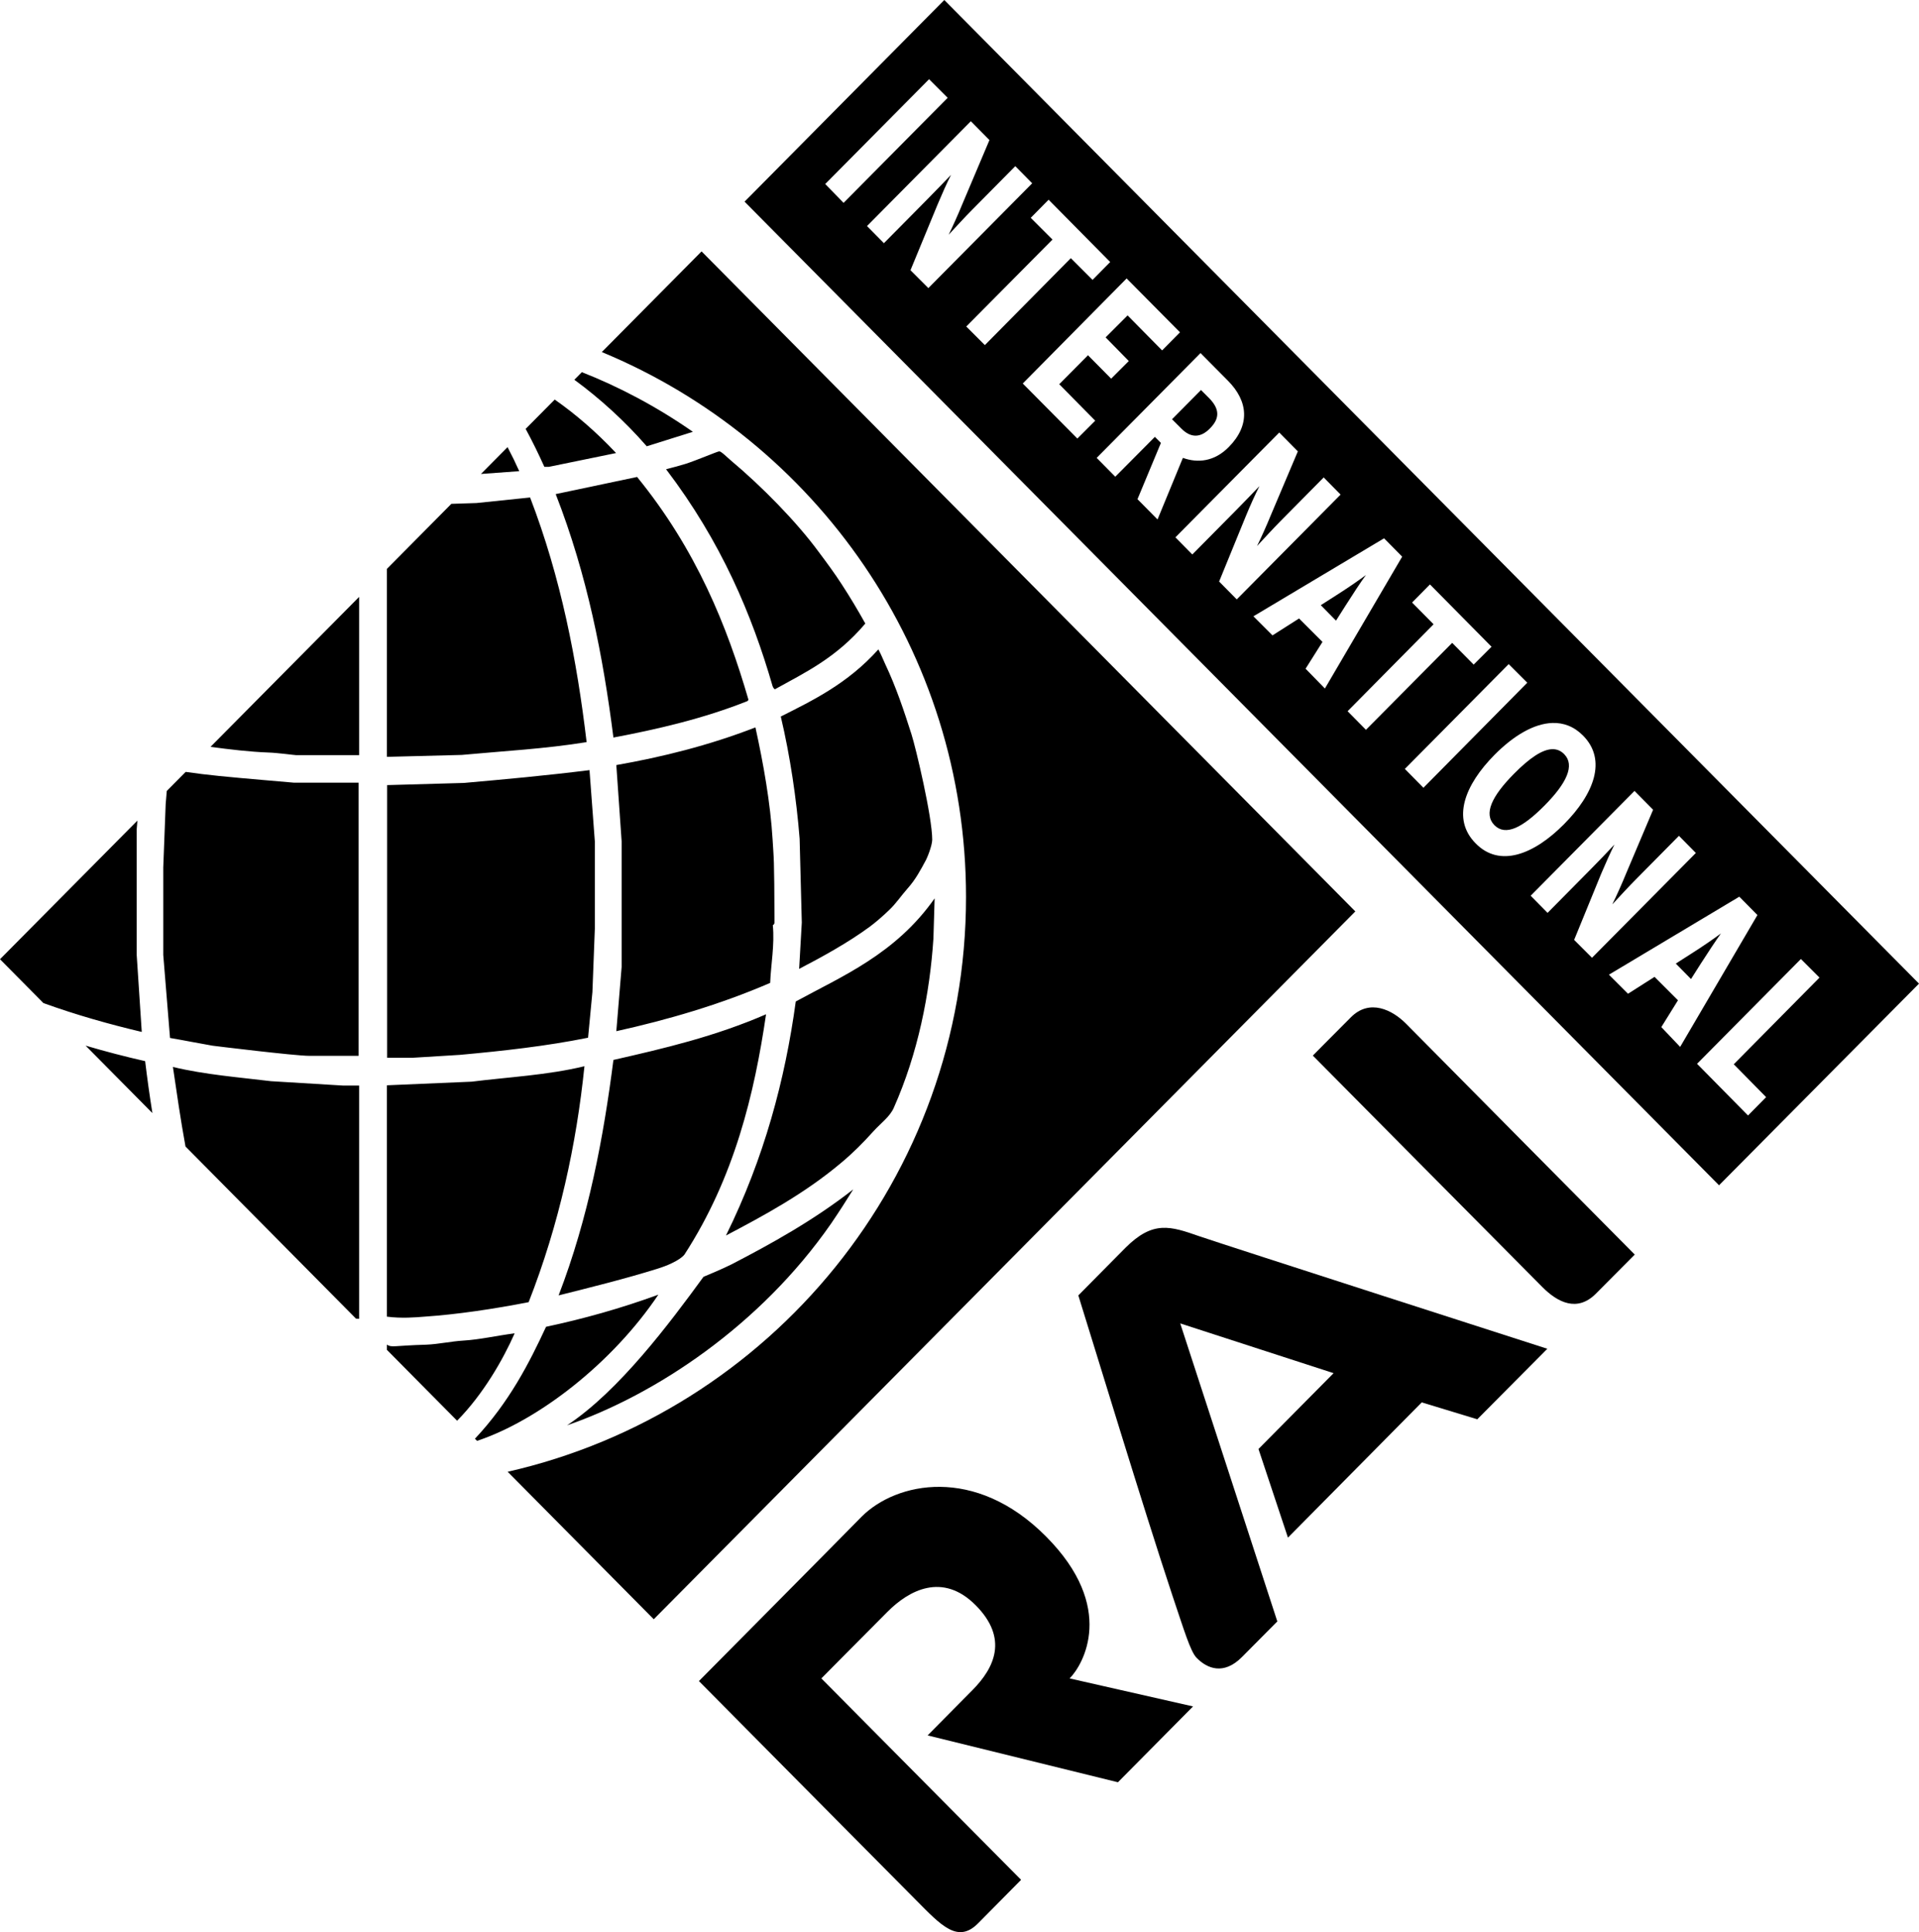 <?xml version="1.0" encoding="UTF-8" standalone="no"?>
<svg
   xmlns:ns="&amp;ns_sfw;"
   xmlns:dc="http://purl.org/dc/elements/1.1/"
   xmlns:cc="http://creativecommons.org/ns#"
   xmlns:rdf="http://www.w3.org/1999/02/22-rdf-syntax-ns#"
   xmlns:svg="http://www.w3.org/2000/svg"
   xmlns="http://www.w3.org/2000/svg"
   xmlns:xlink="http://www.w3.org/1999/xlink"
   xmlns:sodipodi="http://sodipodi.sourceforge.net/DTD/sodipodi-0.dtd"
   xmlns:inkscape="http://www.inkscape.org/namespaces/inkscape"
   version="1.1"
   id="Layer_1"
   x="0px"
   y="0px"
   viewBox="0 0 794.6 800"
   style="enable-background:new 0 0 794.6 800;"
   xml:space="preserve"
   sodipodi:docname="Rai International 1996 (Print).svg"
   inkscape:version="1.0.1 (3bc2e813f5, 2020-09-07)"><defs
   id="defs1253">
	
	
	

		
		
		
		
		
		
		
		
		
		
		
		
		
		
	
		
		
		
	
			<defs
   id="defs939">
				<path
   id="SVGID_1_"
   d="M 0.2,397.3 207.5,606.6 C 314.2,583 394.2,487.1 394.2,372.3 394.2,271.6 332.6,185.4 245.4,149.9 Z" />
			</defs>
			<clipPath
   id="SVGID_2_">
				<use
   xlink:href="#SVGID_1_"
   style="overflow:visible"
   id="use941"
   x="0"
   y="0"
   width="100%"
   height="100%" />
			</clipPath>
			
		
			<defs
   id="defs1203">
				<polygon
   id="SVGID_3_"
   points="0.2,397.3 270.9,670.6 561.4,377.5 290.7,104.2 " />
			</defs>
			<clipPath
   id="SVGID_4_">
				<use
   xlink:href="#SVGID_3_"
   style="overflow:visible"
   id="use1205"
   x="0"
   y="0"
   width="100%"
   height="100%" />
			</clipPath>
			
		
				
				
			</defs><sodipodi:namedview
   pagecolor="#ffffff"
   bordercolor="#666666"
   borderopacity="1"
   objecttolerance="10"
   gridtolerance="10"
   guidetolerance="10"
   inkscape:pageopacity="0"
   inkscape:pageshadow="2"
   inkscape:window-width="1600"
   inkscape:window-height="837"
   id="namedview1251"
   showgrid="false"
   inkscape:zoom="0.49861349"
   inkscape:cx="397.29999"
   inkscape:cy="400"
   inkscape:window-x="-8"
   inkscape:window-y="-8"
   inkscape:window-maximized="1"
   inkscape:current-layer="Layer_1" />
<style
   type="text/css"
   id="style924">
	.st0{fill-rule:evenodd;clip-rule:evenodd;fill:#00538D;}
	.st1{fill:#FFCB05;}
	.st2{clip-path:url(#SVGID_2_);}
	.st3{fill:#264C5D;}
	.st4{fill:#234C5E;}
	.st5{fill:#204C60;}
	.st6{fill:#1D4D62;}
	.st7{fill:#1A4E64;}
	.st8{fill:#174E66;}
	.st9{fill:#134F68;}
	.st10{fill:#0E4F6A;}
	.st11{fill:#09506C;}
	.st12{fill:#01516E;}
	.st13{fill:#005170;}
	.st14{fill:#005172;}
	.st15{fill:#005274;}
	.st16{fill:#005276;}
	.st17{fill:#005278;}
	.st18{fill:#00537A;}
	.st19{fill:#00537C;}
	.st20{fill:#00537D;}
	.st21{fill:#00537F;}
	.st22{fill:#005381;}
	.st23{fill:#005382;}
	.st24{fill:#005484;}
	.st25{fill:#005486;}
	.st26{fill:#005488;}
	.st27{fill:#005489;}
	.st28{fill:#00548B;}
	.st29{fill:#00538D;}
	.st30{fill:#00558F;}
	.st31{fill:#005690;}
	.st32{fill:#005892;}
	.st33{fill:#005993;}
	.st34{fill:#005B94;}
	.st35{fill:#005C96;}
	.st36{fill:#005E97;}
	.st37{fill:#005F98;}
	.st38{fill:#00619A;}
	.st39{fill:#00629B;}
	.st40{fill:#00649C;}
	.st41{fill:#00659E;}
	.st42{fill:#00669F;}
	.st43{fill:#0068A1;}
	.st44{fill:#006AA2;}
	.st45{fill:#006BA3;}
	.st46{fill:#006DA5;}
	.st47{fill:#006EA6;}
	.st48{fill:#0070A8;}
	.st49{fill:#0071A9;}
	.st50{fill:#0073AB;}
	.st51{fill:#0075AC;}
	.st52{fill:#0076AE;}
	.st53{fill:#0078AF;}
	.st54{fill:#007AB1;}
	.st55{fill:#007BB2;}
	.st56{fill:#007DB4;}
	.st57{fill:#007FB5;}
	.st58{fill:#0080B7;}
	.st59{fill:#0082B8;}
	.st60{fill:#0584BA;}
	.st61{fill:#0885BB;}
	.st62{fill:#1087BD;}
	.st63{fill:#1389BE;}
	.st64{fill:#198BC0;}
	.st65{fill:#1B8DC1;}
	.st66{fill:#208EC3;}
	.st67{fill:#2291C5;}
	.st68{fill:#2793C8;}
	.st69{fill:#2D94C9;}
	.st70{fill:#3096CA;}
	.st71{fill:#3597CB;}
	.st72{fill:#3898CC;}
	.st73{fill:#3D9ACD;}
	.st74{fill:#419BCE;}
	.st75{fill:#439CCF;}
	.st76{fill:#479ED0;}
	.st77{fill:#4A9FD1;}
	.st78{fill:#4DA1D2;}
	.st79{fill:#51A2D3;}
	.st80{fill:#53A3D4;}
	.st81{fill:#57A5D5;}
	.st82{fill:#58A6D6;}
	.st83{fill:#5CA7D7;}
	.st84{fill:#5FA9D9;}
	.st85{fill:#61AADA;}
	.st86{fill:#64ACDB;}
	.st87{fill:#66ADDC;}
	.st88{fill:#69AFDD;}
	.st89{fill:#6CB0DF;}
	.st90{fill:#6EB2E0;}
	.st91{fill:#70B3E1;}
	.st92{fill:#72B5E2;}
	.st93{fill:#75B7E4;}
	.st94{fill:#77B8E5;}
	.st95{fill:#79B8E5;}
	.st96{fill:#7BB9E5;}
	.st97{fill:#7EBAE5;}
	.st98{fill:#80BBE6;}
	.st99{fill:#82BCE6;}
	.st100{fill:#84BDE7;}
	.st101{fill:#86BDE7;}
	.st102{fill:#88BEE7;}
	.st103{fill:#8ABFE7;}
	.st104{fill:#8CC0E8;}
	.st105{fill:#8EC1E8;}
	.st106{fill:#90C2E9;}
	.st107{fill:#92C3E9;}
	.st108{fill:#94C4E9;}
	.st109{fill:#97C4E9;}
	.st110{fill:#98C5EA;}
	.st111{fill:#9AC6EA;}
	.st112{fill:#9CC7EB;}
	.st113{fill:#9EC8EB;}
	.st114{fill:#A0C9EB;}
	.st115{fill:#A2CAEB;}
	.st116{fill:#A4CBEC;}
	.st117{fill:#A6CCEC;}
	.st118{fill:#A8CDED;}
	.st119{fill:#AACEED;}
	.st120{fill:#ACCFEE;}
	.st121{fill:#AED0EE;}
	.st122{fill:#B0D1EE;}
	.st123{fill:#B3D2EE;}
	.st124{fill:#B5D3EF;}
	.st125{fill:#B7D4EF;}
	.st126{fill:#B9D5F0;}
	.st127{clip-path:url(#SVGID_4_);}
	.st128{fill-rule:evenodd;clip-rule:evenodd;fill:#231F20;}
	.st129{fill-rule:evenodd;clip-rule:evenodd;fill:#FFFFFF;}
</style>
<path
   id="polygon936"
   style="fill:#000000;fill-opacity:1"
   d="M 290.5 104.1 L 249.189 145.781 C 337.71 182.429 400 269.643 400 371.4 C 400 487.534 318.872 584.731 210.207 609.426 L 270.699 670.5 L 561.199 377.4 L 290.5 104.1 z M 240.934 154.109 L 237.82 157.25 C 248.095 164.766 258.616 174.234 267.801 184.801 L 286.9 178.801 C 271.948 168.393 256.299 160.141 240.934 154.109 z M 229.689 165.453 L 217.656 177.596 C 220.553 182.919 223.095 188.193 225.4 193.301 L 227.301 193.301 L 255.1 187.6 C 246.676 178.649 238.174 171.375 229.689 165.453 z M 210.166 185.152 L 199.158 196.258 L 215 195.1 C 213.687 192.124 212.047 188.728 210.166 185.152 z M 297.801 186.9 C 297.101 186.9 288.501 190.6 283.801 192.1 C 281.201 192.9 278.501 193.601 275.801 194.301 C 298.701 224.401 311.4 254.7 319.9 284.1 C 320.1 284.7 320.6 285.4 320.9 285.4 C 333.3 278.5 346.201 272.499 358.301 258.199 C 355.301 252.799 351.9 247.1 348.5 241.9 C 345.6 237.4 342.2 232.8 338.9 228.4 C 329.7 215.9 315.3 201.3 302.9 190.9 C 301.2 189.5 298.601 186.8 297.801 186.9 z M 263.801 197.5 L 230.1 204.6 C 243.2 238.2 249.7 271.7 254 305.4 C 272.1 302 291.5 297.501 309.5 290.301 C 309.8 290.101 309.9 289.699 309.9 289.699 C 301.1 259.399 288.401 227.7 263.801 197.5 z M 219.5 206 L 197.301 208.301 L 186.889 208.637 L 160.199 235.566 L 160.199 313.4 L 191.199 312.6 C 208.399 311 225.6 310.101 242.9 307.301 C 238.9 273.501 232.3 239.3 219.5 206 z M 148.699 247.17 L 87.158 309.262 C 95.233 310.339 103.263 311.3 111 311.6 C 114.8 311.7 121.999 312.699 122.699 312.699 L 148.699 312.699 L 148.699 247.17 z M 363.699 268.9 C 350.999 283.1 336.401 290.099 323.301 296.699 C 327.201 313.199 329.8 330.901 331.1 347.301 L 332 382 L 330.9 401.199 C 340.3 396.299 351.099 390.399 360.199 383.699 C 362.999 381.599 365.7 379.2 368.1 376.9 C 370.9 374.3 373.301 370.7 375.801 367.9 C 379.201 364.1 381.3 359.999 383.1 356.699 C 383.9 355.399 386 350.099 386 347.699 C 386 338.199 379.2 309.6 377.4 304 C 374.3 294.3 371.1 284.6 366.5 274.9 C 365.6 272.9 364.699 270.7 363.699 268.9 z M 312.801 301.199 C 293.501 308.699 273.999 313.501 255.199 316.801 L 257.4 348.4 L 257.4 400.4 L 255.199 427 C 276.399 422.3 298.1 416 318.9 407 C 319.2 399.5 320.8 391.1 320 383.1 C 320.5 382.9 320.499 382.499 320.699 382.199 C 320.599 353.799 320.4 356.1 319.9 347.5 C 319 332.5 316.101 316.199 312.801 301.199 z M 244.1 318.9 C 225.6 321.2 209 322.699 192.1 324.199 L 160.199 325.1 L 160.301 325.1 L 160.301 438 L 170.9 438 L 190.4 436.801 C 208 435.201 226.2 433.199 243.5 429.699 L 245.301 410.801 L 246.301 384.6 L 246.301 348.4 L 244.1 318.9 z M 76.887 319.625 L 69.053 327.529 L 68.6 333 L 67.6 359.199 L 67.6 395.4 L 70.4 429.801 C 76.3 430.801 82.2 432 88 433 C 88.7 433.1 122.1 437.199 128 437.199 L 148.5 437.199 L 148.5 324.1 L 121.801 324.1 C 121.101 324 100.2 322.301 90.6 321.301 C 86.008 320.842 81.422 320.284 76.887 319.625 z M 56.893 339.799 L 0 397.199 L 17.99 415.361 C 31.628 420.29 45.42 424.162 58.699 427.301 L 56.6 395.4 L 56.6 343.4 L 56.893 339.799 z M 387 372 C 370.8 395.1 348.5 404.299 329.5 414.699 C 325.1 446.999 316.4 479.6 300.6 511.6 C 316.2 503.4 333.101 494.3 348.301 481.5 C 353.201 477.4 357.299 473.3 361.699 468.4 C 364.599 465.2 368.5 462.399 370.1 458.699 C 380.1 436.199 385 411.5 386.5 388.6 L 387 372 z M 317.199 420 C 295.999 429.2 275.1 434.1 254 438.9 C 249.9 470.9 243.701 504.2 231.301 536.4 C 245.201 532.9 258.6 529.6 272.1 525.4 C 281.4 522.5 283.4 519.5 283.4 519.5 C 304.1 487.6 312.399 452.8 317.199 420 z M 35.434 432.973 L 63.109 460.916 C 61.951 453.7 60.951 446.518 60.1 439.4 C 51.916 437.548 43.673 435.403 35.434 432.973 z M 242 441.5 C 226.8 445.2 210.401 446 195.301 447.9 L 160.199 449.4 L 160.199 545.199 C 166.299 545.999 172.001 545.499 175.801 545.199 C 189.201 544.299 204.6 541.999 218.9 539.199 C 231.6 506.799 238.7 473.7 242 441.5 z M 71.6 441.801 C 73.169 452.516 74.796 463.737 76.809 474.746 L 147.438 546.053 L 148.699 546.1 L 148.699 449.5 L 141.9 449.5 L 112.199 447.699 C 99.099 446.099 84.8 445.001 71.6 441.801 z M 353.301 492.5 C 336.801 505.4 319.2 515.1 303 523.5 C 299.3 525.4 291.301 528.699 291.301 528.699 C 277.201 547.999 256.401 575.899 234.801 590.199 C 271.301 577.599 314.7 548.999 344.1 506.699 C 347.3 501.999 350.401 497.2 353.301 492.5 z M 272.6 536.1 C 257 541.8 241.6 546.1 226.1 549.4 C 219.153 564.356 210.883 580.611 196.658 595.748 L 197.535 596.633 C 222.98 588.176 253.61 564.391 272.6 536.1 z M 213.1 552.1 C 205.5 553.1 198.6 554.7 192 555.1 C 186.8 555.4 181.6 556.601 176.6 556.801 C 162.8 557.201 162.299 558.101 160.199 556.801 L 160.199 558.938 L 189.273 588.291 C 200.015 577.428 208.358 562.9 213.1 552.1 z " /><g
   id="g934"
   style="fill:#000000">
		<path
   class="st0"
   d="m 289.4,696.1 c 0,0 82.6,83.4 89.9,90.7 10.4,10.5 17.3,18.1 25.7,9.6 8.9,-9 17.8,-18 17.8,-18 L 340.1,695 c 0,0 18.4,-18.6 27.3,-27.5 8.9,-9 22.9,-16.6 36.6,-2.8 13.7,13.8 7.7,26 -1.3,35.1 -7.2,7.3 -18.6,18.8 -18.6,18.8 L 462.9,738 494,706.6 442.9,695 c 5.6,-5.6 19.5,-29.4 -9.8,-58.8 -29.3,-29.5 -62,-22.5 -76.3,-8.2 -8,8.2 -67.4,68.1 -67.4,68.1"
   id="path928"
   style="fill:#000000" />
		<path
   class="st0"
   d="m 543.6,437.1 c 0,0 87,87.8 94.9,95.7 6.5,6.6 14.6,10.6 22.3,2.9 5.6,-5.6 16.1,-16.2 16.1,-16.2 0,0 -89.2,-90 -94.8,-95.7 -5.6,-5.6 -15,-10.4 -22.8,-2.5 -8.1,8.1 -15.7,15.8 -15.7,15.8"
   id="path930"
   style="fill:#000000" />
		<path
   class="st0"
   d="M 528.9,671.4 488.7,548 l 63.5,20.6 -31.1,31.4 12.2,36.7 55.4,-56 23,7 29,-29.2 c 0,0 -132.1,-42.5 -144.1,-46.6 -12,-4.2 -19.2,-6.6 -30.6,4.8 l -19.5,19.7 c 6,19.1 26.9,88 39.1,124.7 4.6,13.6 7.3,22.8 9.9,25.4 4.4,4.5 11.2,7.2 18.7,-0.3 z"
   id="path932"
   style="fill:#000000" />
	</g><path
   id="polygon1218"
   style="clip-rule:evenodd;fill:#000000;fill-rule:evenodd"
   d="M 391 0 L 308.301 83.5 L 711.801 490.801 L 794.6 407.301 L 391 0 z M 384.699 32.801 L 392.4 40.5 L 349.301 84 L 341.699 76.199 L 384.699 32.801 z M 402 50.199 L 409.699 58 L 398.4 84.699 C 396.9 88.399 394.401 93.999 392.801 97.199 C 395.401 94.399 399.9 89.501 402.6 86.801 L 420.4 68.801 L 427.4 75.9 L 384.4 119.301 L 377 111.9 L 388.301 84.5 C 389.901 80.7 392.101 75.7 393.801 72.4 C 391.201 75.1 386.8 79.7 384.1 82.4 L 366 100.699 L 359 93.6 L 402 50.199 z M 434.199 82.699 L 459.699 108.5 L 452.4 115.9 L 443.4 106.9 L 407.801 142.9 L 400.1 135.199 L 435.801 99.199 L 426.801 90.199 L 434.199 82.699 z M 466.5 115.301 L 488.6 137.6 L 481.199 145.1 L 466.9 130.6 L 457.801 139.699 L 467.4 149.5 L 460.1 156.801 L 450.5 147.1 L 438.6 159.1 L 453.5 174.199 L 446.1 181.6 L 423.5 158.801 L 466.5 115.301 z M 497.1 146.199 L 508.5 157.699 C 516.9 166.199 517.701 176.1 508.801 185.1 C 502.801 191.2 495.901 191.8 489.801 189.6 L 479.301 215.1 L 471 206.699 L 480.699 183.4 L 478.199 180.9 L 461.801 197.4 L 454.1 189.6 L 497.1 146.199 z M 497.301 161.5 L 485.301 173.6 L 489.1 177.4 C 493 181.4 497.1 181.4 501 177.4 C 504.9 173.5 505.299 169.6 500.699 164.9 L 497.301 161.5 z M 529.699 179.1 L 537.4 186.9 L 526.1 213.6 C 524.6 217.3 522.1 222.9 520.5 226.1 C 523.1 223.3 527.601 218.399 530.301 215.699 L 548.1 197.699 L 555.1 204.801 L 512.1 248.199 L 504.801 240.801 L 516 213.4 C 517.6 209.5 519.8 204.601 521.5 201.301 C 518.9 204.001 514.501 208.601 511.801 211.301 L 493.699 229.6 L 486.699 222.5 L 529.699 179.1 z M 573.1 222.9 L 580.6 230.5 L 548.6 285.1 L 540.6 276.9 L 547.6 265.801 L 537.9 256.1 L 526.9 263.1 L 519 255.199 L 573.1 222.9 z M 565.6 238.1 C 563.1 240 557.601 243.8 553.301 246.5 L 546.9 250.6 L 553.199 257 L 557.199 250.699 C 559.799 246.599 563.7 240.6 565.6 238.1 z M 592.1 242 L 617.6 267.801 L 610.199 275.199 L 601.301 266.199 L 565.6 302.199 L 558 294.5 L 593.6 258.5 L 584.699 249.5 L 592.1 242 z M 624.699 275 L 632.4 282.699 L 589.4 326.199 L 581.699 318.4 L 624.699 275 z M 642.795 299.365 C 647.41 299.219 651.75 300.812 655.5 304.6 C 665.5 314.7 660 328.801 647.6 341.301 C 635.1 353.901 620.9 359.399 611 349.199 C 601 339.099 606.5 325 618.9 312.5 C 626.65 304.688 635.104 299.609 642.795 299.365 z M 642.691 310.223 C 638.511 310.354 633.225 314.007 626.9 320.4 C 617.7 329.7 614.201 336.999 618.801 341.699 C 623.401 346.299 630.4 342.8 639.6 333.5 C 648.7 324.3 652.199 316.901 647.699 312.301 C 646.262 310.832 644.592 310.163 642.691 310.223 z M 676.801 327.5 L 684.5 335.301 L 673.199 362 C 671.699 365.7 669.2 371.3 667.6 374.5 C 670.2 371.7 674.7 366.8 677.4 364.1 L 695.199 346.1 L 702.199 353.199 L 659.199 396.6 L 651.801 389.199 L 663 361.801 C 664.6 358.001 666.8 353.099 668.5 349.699 C 666 352.399 661.6 356.999 658.9 359.699 L 640.801 378 L 633.801 370.9 L 676.801 327.5 z M 720.199 371.301 L 727.699 378.9 L 695.699 433.5 L 687.9 425.301 L 694.801 414.199 L 685.1 404.5 L 674.1 411.5 L 666.199 403.6 L 720.199 371.301 z M 712.6 386.5 C 710.1 388.4 704.601 392.2 700.301 394.9 L 693.9 399 L 700.199 405.4 L 704.199 399.1 C 706.799 395 710.8 389 712.6 386.5 z M 745.699 397.1 L 753.4 404.801 L 717.9 440.699 L 731.301 454.301 L 723.801 461.9 L 702.699 440.5 L 745.699 397.1 z " />
</svg>
